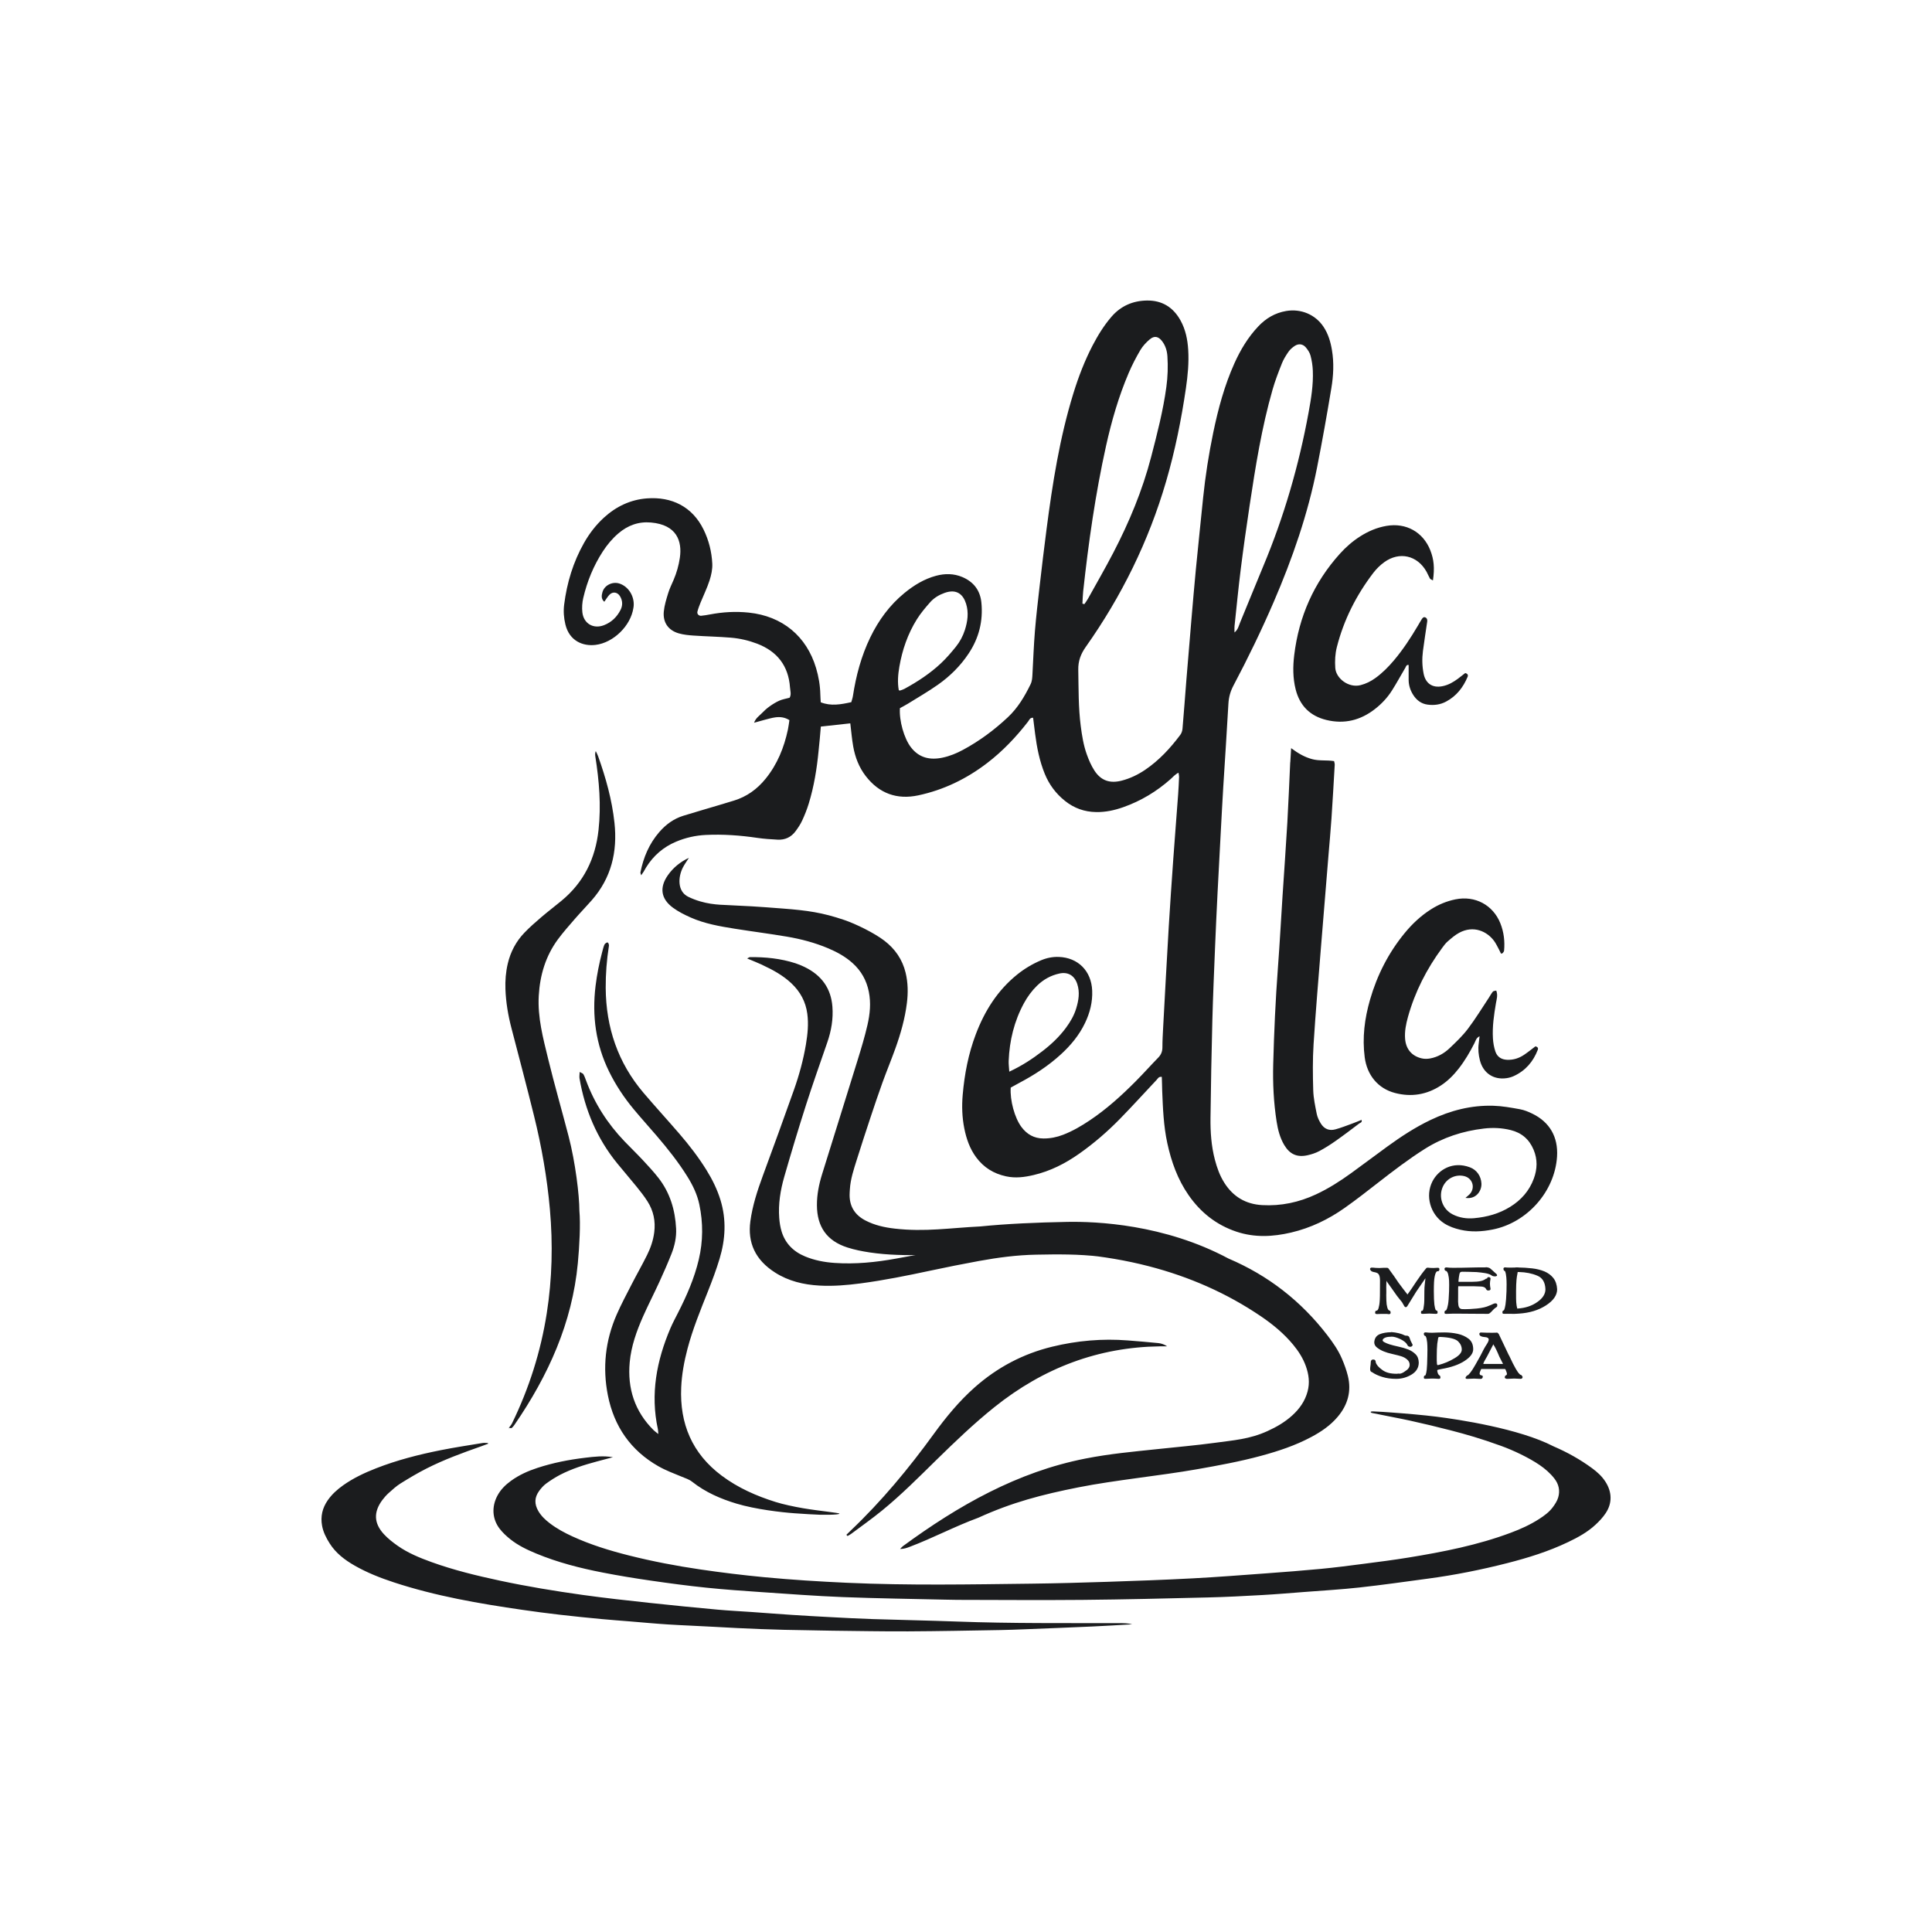 <?xml version="1.0" encoding="UTF-8"?>
<svg id="Capa_1" data-name="Capa 1" xmlns="http://www.w3.org/2000/svg" viewBox="0 0 800 800">
  <defs>
    <style>
      .cls-1 {
        fill: #1b1c1e;
      }
    </style>
  </defs>
  <path class="cls-1" d="M606.79,496.04c.92-.83,1.57-1.27,2.04-1.86,2.09-2.67,.79-6.35-2.49-7.17-3.59-.89-7.3,.92-8.87,4.33-1.96,4.24-.2,9.35,4.05,11.51,2.77,1.41,5.79,1.86,8.87,1.58,5.32-.48,10.39-1.87,14.97-4.72,4.51-2.8,7.88-6.59,9.74-11.63,1.48-4,1.61-7.99-.06-11.98-1.81-4.33-4.95-7.05-9.52-8.17-3.65-.9-7.35-1.06-11.03-.63-8.77,1.02-16.98,3.69-24.5,8.43-6.72,4.24-13.01,9.06-19.27,13.93-4.59,3.57-9.17,7.16-13.92,10.51-6.74,4.76-14.09,8.3-22.18,10.2-7.59,1.78-15.14,2.15-22.66-.37-8.32-2.79-14.83-7.97-19.8-15.13-4.52-6.51-7.13-13.81-8.8-21.5-1.55-7.15-1.83-14.41-2.12-21.67-.08-1.95-.06-3.9-.16-5.79-1.29-.19-1.61,.67-2.11,1.2-5.08,5.39-10.04,10.89-15.22,16.18-5.18,5.3-10.79,10.14-16.86,14.42-5.77,4.07-11.98,7.23-18.9,8.85-3.75,.88-7.47,1.38-11.37,.54-5.17-1.11-9.29-3.67-12.41-7.88-2.65-3.58-4.06-7.68-4.92-12-.91-4.58-1.06-9.21-.66-13.83,.74-8.59,2.35-17.01,5.42-25.1,3.67-9.69,9.01-18.21,17.18-24.78,3.01-2.42,6.29-4.37,9.84-5.87,2.34-.99,4.8-1.49,7.34-1.4,8.01,.28,13.5,5.82,13.84,13.94,.2,4.72-.93,9.17-2.96,13.41-2.43,5.09-5.97,9.33-10.11,13.1-5.11,4.66-10.86,8.4-16.96,11.63-1.27,.68-2.53,1.38-3.7,2.03-.37,5.26,1.63,12.54,4.42,16.29,2.27,3.05,5.23,4.76,9.11,4.78,2.81,.02,5.49-.51,8.12-1.52,3.98-1.53,7.61-3.66,11.13-6.02,6.95-4.66,13.12-10.25,19-16.17,3.17-3.19,6.16-6.55,9.3-9.77,1.18-1.22,1.73-2.54,1.73-4.25,0-2.77,.16-5.55,.31-8.32,.75-13.86,1.49-27.72,2.31-41.57,.56-9.37,1.22-18.73,1.88-28.09,.64-8.97,1.36-17.92,2.02-26.89,.17-2.37,.28-4.75,.38-7.13,.02-.47-.12-.94-.24-1.73-1.47,.74-2.29,1.78-3.24,2.62-5.8,5.15-12.32,9.08-19.64,11.66-3.63,1.28-7.33,2.09-11.24,2.02-4.82-.08-9.07-1.6-12.81-4.57-3.81-3.02-6.63-6.79-8.46-11.3-2.16-5.3-3.25-10.87-3.98-16.52-.29-2.22-.56-4.45-.83-6.65-1.34-.13-1.61,.97-2.13,1.63-4.97,6.4-10.51,12.23-16.96,17.16-8.52,6.51-17.98,11.1-28.47,13.33-8.82,1.88-16.18-.78-21.74-7.98-2.81-3.63-4.41-7.83-5.2-12.3-.55-3.11-.8-6.27-1.2-9.54-3.95,.43-7.93,.87-12.2,1.34-.14,1.63-.27,3.31-.43,4.99-.16,1.71-.34,3.42-.51,5.13-.71,7.38-1.89,14.68-4.07,21.78-.73,2.39-1.67,4.73-2.72,7.01-.71,1.55-1.69,2.99-2.7,4.37-1.85,2.53-4.42,3.73-7.55,3.54-2.77-.16-5.55-.32-8.29-.73-7.08-1.05-14.19-1.56-21.34-1.22-4.25,.2-8.37,1.13-12.3,2.78-5.28,2.22-9.42,5.79-12.44,10.66-.35,.56-.64,1.15-.99,1.72-.27,.44-.57,.85-1.04,1.54-.17-.58-.37-.91-.32-1.18,1.23-6.19,3.59-11.84,7.78-16.68,2.75-3.18,6-5.56,10.03-6.8,5.04-1.55,10.11-3.01,15.16-4.52,1.9-.57,3.78-1.15,5.68-1.72,5.36-1.62,9.68-4.75,13.18-9.07,4.86-5.99,7.65-12.91,9.24-20.38,.27-1.27,.41-2.56,.62-3.88-1.91-1.22-3.86-1.42-5.83-1.16-1.56,.21-3.08,.68-4.61,1.07-1.25,.32-2.49,.69-4.19,1.16,.73-2.01,2.13-2.82,3.15-3.89,1-1.05,2.09-2.04,3.27-2.88,1.28-.91,2.64-1.76,4.07-2.39,1.3-.57,2.75-.79,4.22-1.19,.79-1.38,.26-2.84,.17-4.24-.64-8.99-5.32-14.98-13.66-18.16-3.47-1.32-7.09-2.16-10.78-2.47-5.13-.43-10.29-.52-15.43-.87-2.09-.14-4.23-.35-6.24-.93-4.28-1.25-6.57-4.49-6.16-8.97,.24-2.59,1.05-5.16,1.82-7.67,.57-1.89,1.47-3.67,2.25-5.5,1.25-2.93,2.12-5.98,2.58-9.13,1.01-6.89-1.25-13.68-11.95-14.62-5.18-.46-9.61,1.18-13.51,4.51-2.54,2.17-4.64,4.71-6.45,7.49-3.85,5.93-6.49,12.4-8.09,19.27-.44,1.9-.58,3.96-.37,5.89,.51,4.7,4.57,7.06,8.97,5.35,3.09-1.2,5.35-3.39,6.84-6.31,.95-1.87,.9-3.83-.22-5.68-1.02-1.69-2.96-2.04-4.34-.64-.81,.82-1.39,1.87-2.16,2.94-1.39-1.2-1.14-2.67-.76-4.01,.8-2.83,4.13-4.46,6.98-3.55,3.73,1.19,6.26,5.16,5.94,9.31-.02,.26-.07,.52-.11,.78-1.1,7.42-8.25,14.43-15.69,15.33-5.17,.62-10.8-1.58-12.47-8.46-.67-2.74-.86-5.51-.51-8.27,1.14-9,3.72-17.55,8.21-25.48,2.23-3.94,4.96-7.49,8.31-10.54,5.05-4.6,10.97-7.41,17.77-7.92,10.24-.77,18.77,3.41,23.42,12.88,2.19,4.46,3.37,9.21,3.62,14.11,.12,2.31-.41,4.76-1.13,6.99-1.01,3.13-2.48,6.11-3.72,9.16-.49,1.22-.97,2.45-1.3,3.72-.26,1,.57,1.85,1.6,1.74,1.18-.12,2.36-.31,3.52-.53,5.35-1.03,10.72-1.34,16.16-.77,13.93,1.46,23.9,9.77,27.84,22.93,1.06,3.55,1.69,7.2,1.77,10.93,.02,1.05,.11,2.09,.17,3.27,4.23,1.67,8.33,.9,12.65-.05,.23-.85,.55-1.7,.68-2.57,1.28-8.4,3.46-16.54,7.17-24.22,3.44-7.11,8.01-13.37,14.15-18.4,3.92-3.21,8.18-5.83,13.12-7.15,3.66-.98,7.35-.96,10.88,.54,4.63,1.97,7.37,5.49,7.87,10.55,.76,7.65-1.01,14.69-5.27,21.1-3.41,5.14-7.73,9.41-12.73,12.93-3.99,2.81-8.23,5.25-12.38,7.83-1.11,.69-2.29,1.28-3.35,1.87-.37,5.16,1.71,12.51,4.55,16.2,3.39,4.42,7.94,5.39,13.12,4.29,2.99-.63,5.8-1.79,8.48-3.24,6.79-3.66,12.93-8.22,18.55-13.49,4.12-3.86,6.94-8.62,9.39-13.64,.67-1.37,.71-2.79,.79-4.24,.32-5.94,.54-11.89,1.02-17.81,.51-6.19,1.23-12.36,1.94-18.53,.91-7.88,1.84-15.75,2.87-23.61,2.47-19.01,5.44-37.92,11.12-56.3,2.11-6.83,4.66-13.48,7.96-19.83,2.21-4.23,4.7-8.28,7.83-11.9,3.86-4.46,8.85-6.61,14.67-6.69,6.26-.09,10.88,2.8,13.89,8.23,2.09,3.77,2.93,7.9,3.19,12.17,.33,5.31-.17,10.57-.93,15.81-1.91,13.08-4.52,26.02-8.23,38.73-7.21,24.72-18.42,47.5-33.26,68.49-2.09,2.96-3.17,5.87-3.1,9.47,.15,7.8,.02,15.6,1.03,23.36,.51,3.94,1.14,7.86,2.47,11.6,.83,2.35,1.84,4.7,3.19,6.78,2.73,4.21,6.46,5.43,11.35,4.15,3.48-.91,6.68-2.46,9.66-4.47,5.76-3.91,10.41-8.94,14.55-14.48,.52-.69,.83-1.66,.91-2.53,.58-6.72,1.06-13.44,1.6-20.16,.68-8.43,1.39-16.86,2.11-25.29,.59-6.85,1.16-13.7,1.82-20.54,.96-9.86,2-19.72,3-29.58,.93-9.08,2.34-18.08,4.19-27.01,2.04-9.85,4.64-19.53,8.78-28.74,2.51-5.58,5.62-10.77,9.85-15.25,3.18-3.37,6.93-5.61,11.56-6.4,6.1-1.04,12.1,1.43,15.5,6.57,1.93,2.92,2.9,6.19,3.47,9.61,.89,5.29,.62,10.59-.25,15.8-1.81,10.94-3.76,21.87-5.9,32.75-3.79,19.27-10.19,37.71-17.95,55.71-5.08,11.77-10.67,23.3-16.67,34.63-1.27,2.4-1.95,4.8-2.1,7.52-.63,11.48-1.43,22.96-2.13,34.43-.37,6.07-.68,12.14-1.01,18.22-.46,8.58-.93,17.16-1.36,25.74-.37,7.39-.72,14.79-1.02,22.19-.41,10.17-.86,20.34-1.13,30.52-.35,13.48-.61,26.96-.77,40.45-.07,5.82,.33,11.62,1.82,17.3,.88,3.34,2.02,6.56,3.88,9.5,3.64,5.78,8.85,8.9,15.69,9.29,7.82,.44,15.23-1.15,22.29-4.44,5.17-2.41,9.96-5.46,14.57-8.8,5.03-3.64,9.99-7.39,15.01-11.04,5.67-4.12,11.52-7.95,17.87-10.98,8.24-3.94,16.88-6.16,26.02-5.88,3.67,.11,7.34,.78,10.97,1.44,1.79,.32,3.55,1.05,5.2,1.86,7.09,3.46,10.69,9.59,10.18,17.73-.92,14.52-12.42,27.41-26.68,30.22-4.46,.88-8.89,1.13-13.37,.09-2.34-.54-4.57-1.31-6.6-2.59-5.85-3.7-8.01-11.42-4.96-17.41,2.46-4.84,8.4-8.52,15.53-5.85,2.89,1.08,4.61,3.7,4.77,6.69,.15,3.06-2.22,6.69-6.67,5.96Zm-158.57-246.08c.27,.07,.54,.13,.8,.2,.49-.74,1.04-1.44,1.47-2.21,3.52-6.35,7.16-12.64,10.51-19.08,6.59-12.68,12.06-25.81,15.67-39.69,2.49-9.59,4.97-19.16,6.3-29,.57-4.2,.71-8.42,.43-12.65-.15-2.29-.8-4.42-2.2-6.26-1.53-1.99-3.2-2.36-5.09-.77-1.49,1.25-2.9,2.76-3.89,4.42-1.81,3.06-3.45,6.24-4.85,9.51-4.16,9.74-7.09,19.89-9.38,30.21-4.41,19.87-7.26,40-9.47,60.22-.18,1.69-.21,3.4-.31,5.09Zm62.96,11.94c1.5-1.26,1.75-2.74,2.28-4.02,3.24-7.8,6.37-15.64,9.63-23.43,8.6-20.53,14.76-41.79,18.77-63.66,1.05-5.71,1.99-11.47,1.75-17.31-.08-2.09-.41-4.21-.95-6.23-.32-1.22-1.11-2.4-1.94-3.39-1.24-1.47-3.02-1.68-4.62-.61-.97,.64-1.91,1.46-2.57,2.41-1.05,1.51-2.04,3.11-2.72,4.81-1.41,3.55-2.8,7.13-3.85,10.8-4.53,15.77-7.09,31.94-9.53,48.12-1.32,8.74-2.56,17.5-3.66,26.28-.99,7.86-1.74,15.75-2.58,23.62-.08,.73-.01,1.48-.01,2.61Zm-93.27,181.86c5.33-2.49,9.61-5.32,13.69-8.46,3.68-2.83,7.04-5.98,9.81-9.74,1.81-2.46,3.34-5.07,4.23-8.02,1.01-3.33,1.56-6.69,.42-10.12-1.15-3.47-3.83-5.08-7.36-4.31-3.57,.77-6.65,2.48-9.27,5.03-2.2,2.14-3.98,4.59-5.44,7.27-4.04,7.45-5.99,15.47-6.32,23.9-.05,1.27,.13,2.55,.25,4.45Zm-45.73-157.95c.26,.07,.41,.16,.51,.12,.61-.21,1.25-.38,1.81-.69,5.47-2.98,10.66-6.39,15.2-10.66,2.2-2.07,4.19-4.4,6.09-6.75,1.66-2.06,2.92-4.4,3.74-6.94,1.14-3.59,1.65-7.21,.5-10.9-1.17-3.74-3.79-6.3-8.88-4.49-2.28,.81-4.35,2.04-5.94,3.82-2.01,2.26-3.99,4.61-5.58,7.16-3.74,6-6.02,12.62-7.22,19.57-.56,3.22-.83,6.52-.24,9.76Zm-95.65,76.63c-3.54,5.06-2.88,9.76,2.15,13.44,2.21,1.62,4.73,2.89,7.25,4.01,5.84,2.6,12.1,3.68,18.36,4.68,7.17,1.14,14.38,2.06,21.53,3.27,5.86,.99,11.61,2.51,17.11,4.83,3.67,1.55,7.14,3.45,10.12,6.14,3.55,3.2,5.76,7.11,6.71,11.84,.94,4.67,.47,9.26-.56,13.76-1.12,4.88-2.58,9.7-4.06,14.49-4.87,15.77-9.83,31.51-14.72,47.28-1.3,4.18-2.17,8.45-2.15,12.85,.03,8.98,4.14,14.81,12.63,17.53,3,.96,6.14,1.58,9.26,2.05,7.47,1.11,15.02,1.23,22.55,1.02,9.78-.28,19.55-.83,29.32-1.06,11.63-.27,23.25-.32,34.87,.79,9.75,.93,19.37,2.51,28.84,4.97,16.63,4.31,32.18,11.08,46.42,20.75,4.94,3.36,9.52,7.14,13.34,11.77,2.2,2.67,4.05,5.55,5.22,8.83,1.23,3.43,1.69,6.88,.72,10.5-1.07,3.99-3.32,7.16-6.3,9.88-3.05,2.79-6.59,4.84-10.34,6.54-7.4,3.36-13.98,3.77-21.98,4.87-6.93,.95-16.55,1.83-23.51,2.57-10.25,1.08-19.76,1.93-29.88,3.92-28.11,5.52-52.57,19.41-75.57,36.28-.43,.32-.77,.77-1.15,1.16,1.5,0,2.72-.41,3.93-.87,9.75-3.69,18.69-8.48,28.47-12.07,13.96-6.37,26.41-9.61,41.58-12.61,15.01-2.97,33.74-4.79,48.81-7.44,8.97-1.58,17.92-3.21,26.72-5.6,7.15-1.94,14.16-4.26,20.72-7.76,4.11-2.19,7.93-4.78,10.96-8.37,4.2-4.96,5.79-10.63,4.21-17-.6-2.42-1.47-4.79-2.46-7.09-1.52-3.54-3.72-6.69-6.06-9.74-10.87-14.12-24.46-24.72-40.89-31.71-26.58-14.22-54.75-15.42-66.9-15.18-12.73,.24-24.94,.78-35.84,1.88-12.56,.61-22.94,2.34-35.47,.9-4.21-.48-8.34-1.39-12.14-3.37-4.23-2.2-6.54-5.64-6.55-10.5,0-.79,.06-1.58,.11-2.37,.25-4.27,1.61-8.29,2.88-12.32,1.82-5.79,3.7-11.57,5.62-17.33,1.62-4.88,3.26-9.77,5.01-14.61,1.71-4.72,3.63-9.36,5.33-14.08,2.19-6.1,3.96-12.32,4.77-18.78,.53-4.24,.48-8.45-.53-12.61-1.33-5.48-4.35-9.85-8.82-13.27-4.14-3.17-11.75-6.92-16.65-8.58-9.04-3.06-15.17-3.92-25.35-4.71-11.64-.91-14.81-1.05-23.14-1.44-3.32-.15-9.37-.21-15.98-3.4-4.72-2.27-4.25-8.32-2.3-12.13,.72-1.4,1.66-2.69,2.51-4.03-3.57,1.67-6.51,4.06-8.73,7.23Zm-34.21,241.18c-6.71,.79-13.32,2.09-19.77,4.2-3.87,1.26-7.61,2.92-10.99,5.38-2.26,1.64-4.25,3.58-5.62,6.17-2.42,4.58-2.13,9.65,.99,13.69,1.24,1.6,2.76,3.01,4.32,4.26,3.27,2.62,6.97,4.38,10.75,5.95,8.94,3.71,18.23,6.07,27.62,7.9,6.62,1.29,13.28,2.38,19.94,3.34,7.64,1.11,15.3,2.13,22.98,2.92,7.56,.78,15.14,1.31,22.72,1.83,11.25,.76,22.5,1.62,33.76,2.06,14.08,.55,28.18,.73,42.27,1.06,1.72,.04,3.43,.09,5.15,.09,17.28,.02,34.56,.17,51.85,.01,17.28-.16,34.56-.59,51.84-1.01,7.47-.18,14.94-.57,22.41-.99,5.87-.33,11.74-.83,17.6-1.28,7.57-.59,15.16-1.02,22.72-1.85,9.5-1.04,18.97-2.4,28.44-3.67,11.06-1.48,22-3.66,32.84-6.43,8.58-2.19,17.04-4.82,25.13-8.68,4.04-1.93,8-4.07,11.37-7.19,1.57-1.45,3.09-3.06,4.28-4.87,2.73-4.15,2.58-8.71-.12-12.93-1.49-2.33-3.46-4.09-5.6-5.66-4.98-3.65-10.31-6.61-15.9-9.01-14.33-7.43-39.61-11.17-48.36-12.28-5.4-.68-12.94-1.33-18.69-1.74-2.57-.19-5.11-.37-7.68-.46-.3-.01-.99,0-1,.26,0,.26,.51,.4,.73,.43,6,1.24,10.26,1.98,15.33,3.08,5.14,1.12,12.17,2.8,17.14,4.1,6.31,1.65,12.25,3.31,20.85,6.43,5,1.81,11.42,4.84,15.9,7.9,2.29,1.57,4.39,3.38,6.14,5.63,1.79,2.3,2.39,4.97,1.56,7.79-.43,1.46-1.33,2.83-2.23,4.05-1.55,2.08-3.61,3.56-5.72,4.92-3.7,2.37-7.64,4.15-11.7,5.66-13.7,5.13-27.9,7.9-42.18,10.24-6.29,1.03-12.62,1.83-18.93,2.65-5.83,.76-11.67,1.51-17.53,2.07-7.44,.71-14.9,1.28-22.35,1.83-10.27,.75-20.53,1.56-30.81,2.1-11.75,.62-23.51,1.04-35.27,1.43-10.41,.34-20.83,.63-31.25,.76-25.49,.31-50.98,.79-76.47-.36-11.51-.52-23-1.24-34.48-2.33-8.78-.84-17.54-1.91-26.27-3.19-9.95-1.46-19.82-3.34-29.6-5.8-7.98-2.01-15.87-4.43-23.43-7.9-3.27-1.5-6.45-3.21-9.36-5.44-1.81-1.38-3.48-2.94-4.69-4.98-1.75-2.98-1.68-5.69,.33-8.44,.83-1.13,1.79-2.22,2.89-3.02,1.82-1.33,3.73-2.55,5.7-3.58,4.87-2.53,10.04-4.15,15.27-5.55,2.22-.59,4.44-1.18,6.66-1.77-3.96-.69-7.72-.23-11.49,.22Zm-2.36-157.11c2.23,13.01,7.19,24.82,15.54,35.12,2.67,3.28,5.45,6.47,8.11,9.76,1.58,1.95,3.14,3.93,4.48,6.04,2.51,3.92,3.41,8.23,2.81,12.89-.43,3.33-1.51,6.44-2.98,9.4-1.99,4.02-4.23,7.92-6.28,11.92-2.17,4.23-4.42,8.43-6.32,12.78-4.68,10.72-5.88,21.91-3.61,33.36,2.56,12.88,9.45,22.84,20.93,29.37,3.08,1.75,6.45,3,9.74,4.36,1.46,.6,2.95,1.05,4.23,2.06,5.47,4.32,11.74,7.06,18.37,9.05,7.89,2.37,18.58,3.6,23.97,3.99,3.21,.24,9.21,.59,10.32,.6,1.41,.02,7.88,.14,8.33-.43,.15-.35-8.28-1.1-15.03-2.25-3.77-.64-8.39-1.64-11.41-2.59-7.98-2.5-15.56-5.84-22.31-10.89-12.24-9.14-17.45-21.53-16.78-36.55,.24-5.42,1.22-10.74,2.61-16.01,2.16-8.2,5.38-16.01,8.5-23.87,1.75-4.41,3.42-8.87,4.79-13.42,2.41-8,2.86-16.11,.39-24.22-1.36-4.45-3.4-8.59-5.85-12.53-3.29-5.29-7.08-10.21-11.14-14.92-4.92-5.71-10.01-11.27-14.89-17-10.64-12.5-15.55-27.09-15.67-43.42-.04-5.84,.42-11.62,1.32-17.37,.13-.81-.35-1.67-.8-1.47-.43,.18-.91,.55-1.08,.95-.4,.97-.64,2.01-.91,3.03-1.22,4.6-2.15,9.25-2.73,13.99-1.51,12.37,.07,24.23,5.61,35.49,2.76,5.61,6.19,10.77,10.17,15.56,3.12,3.76,6.41,7.38,9.59,11.1,4.56,5.33,8.92,10.81,12.63,16.77,2.25,3.61,4.09,7.4,4.97,11.59,1.6,7.61,1.56,15.21-.23,22.8-1.83,7.77-5.01,15.01-8.62,22.09-1.08,2.12-2.21,4.22-3.14,6.4-5.71,13.42-8.35,27.24-5.17,41.77,.1,.45,.09,.92,.18,1.98-.97-.78-1.5-1.13-1.94-1.57-7.85-7.78-10.91-17.31-9.91-28.15,.61-6.63,2.84-12.89,5.52-18.94,2.14-4.83,4.57-9.53,6.77-14.33,1.76-3.84,3.46-7.71,5.01-11.63,1.32-3.34,2.09-6.88,1.91-10.46-.39-7.68-2.53-14.85-7.33-20.99-2.03-2.6-4.29-5.02-6.54-7.44-2.44-2.61-5.01-5.08-7.48-7.66-7.04-7.34-12.43-15.73-15.97-25.29-.32-.86-.63-1.75-1.09-2.54-.2-.35-.77-.48-1.52-.91-.04,1.16-.19,1.92-.06,2.64Zm-37.96,151c-.76,0-1.54-.11-2.27,.02-5.72,.94-11.46,1.81-17.14,2.94-9.18,1.82-18.23,4.14-26.93,7.55-4.78,1.87-9.4,4.05-13.57,7.01-2.46,1.75-4.67,3.73-6.38,6.2-2.23,3.21-3.04,6.69-2.35,10.51,.48,2.68,1.69,5.05,3.14,7.34,2.54,4.03,6.24,6.85,10.37,9.21,5.13,2.93,10.62,5.09,16.25,6.94,17.31,5.68,35.22,8.77,53.24,11.38,5.09,.74,10.19,1.41,15.3,2,5.77,.67,11.55,1.25,17.33,1.8,4.07,.39,8.16,.67,12.24,1.01,5.13,.42,10.26,.91,15.4,1.23,6.33,.4,12.67,.61,19,.98,12.93,.75,25.87,1.28,38.83,1.42,3.44,.04,6.87,.16,10.31,.19,10.44,.11,20.89,.32,31.33,.27,12.69-.06,25.38-.33,38.07-.54,3.44-.06,6.87-.19,10.31-.33,9.24-.37,18.49-.72,27.73-1.14,5.54-.25,11.07-.6,16.6-.91-1.79-.48-3.58-.48-5.36-.48-22.34-.05-44.69,.17-67.02-.66-11.76-.43-23.52-.65-35.28-1.03-5.81-.19-11.62-.5-17.43-.81-5.28-.27-10.56-.58-15.83-.92-5.54-.36-11.07-.8-16.6-1.19-4.74-.33-9.5-.56-14.23-.99-9.33-.86-18.67-1.77-27.98-2.78-9.31-1.01-18.63-2.02-27.91-3.32-11.49-1.61-22.94-3.49-34.28-5.92-9.53-2.04-18.99-4.34-28.15-7.64-4.95-1.79-9.82-3.78-14.11-6.8-2.01-1.42-3.99-2.97-5.64-4.75-4.22-4.56-4.36-9.24-.64-14.21,.77-1.03,1.64-2.01,2.6-2.87,1.55-1.38,3.09-2.82,4.85-3.92,3.54-2.21,7.14-4.36,10.87-6.25,7.25-3.67,14.9-6.47,22.59-9.17,.96-.34,1.9-.7,2.86-1.06l-.1-.33Zm332.25-281.86c-.4,8.31-.71,16.63-1.19,24.94-.59,10.15-1.33,20.3-1.99,30.44-.64,9.89-1.17,19.78-1.91,29.66-1,13.31-1.6,26.64-1.95,39.97-.21,7.93,.18,15.85,1.4,23.7,.53,3.4,1.37,6.73,3.15,9.74,2.29,3.85,5.31,5.23,9.68,4.26,1.65-.37,3.33-.91,4.82-1.7,2.32-1.23,4.56-2.65,6.72-4.17,3.35-2.35,6.61-4.83,9.87-7.3,.4-.3,1.3-.37,.94-1.47-1.38,.55-2.71,1.11-4.05,1.6-2.23,.81-4.44,1.68-6.72,2.31-2.6,.72-4.69-.12-6.11-2.43-.75-1.22-1.4-2.59-1.68-3.98-.64-3.23-1.35-6.5-1.45-9.77-.19-6.33-.26-12.7,.14-19.01,.85-13.44,2-26.87,3.07-40.29,1.02-12.77,2.08-25.53,3.13-38.3,.41-5,.88-10,1.22-15.01,.5-7.38,.91-14.77,1.34-22.15,.03-.49-.16-.98-.26-1.53-3.14-.52-6.17,0-9.15-.83-3-.83-5.59-2.26-8.64-4.54-.15,2.48-.27,4.17-.35,5.86ZM210.74,591.22c.38,.04,.89,.26,1.11,.09,.51-.39,.92-.94,1.29-1.48,13.88-20.24,23.79-42.02,26.13-66.79,.67-7.13,1.15-16.12,.64-21.72,0-6.34-1.65-20-4.45-30.76-2.59-9.97-6.02-21.95-8.45-31.96-2.13-8.76-4.44-17.26-3.92-26.31,.49-8.49,2.83-16.4,7.92-23.31,2.19-2.97,4.66-5.74,7.08-8.54,2.25-2.59,4.65-5.06,6.92-7.64,8.11-9.23,10.72-20.08,9.43-32.08-1.02-9.52-3.59-18.66-6.79-27.63-.26-.72-.64-1.39-.96-2.08-.33,.84-.28,1.56-.17,2.27,1.58,10.08,2.44,20.16,1.32,30.4-1.3,11.89-6.15,21.75-15.41,29.37-2.75,2.27-5.6,4.43-8.31,6.75-2.41,2.06-4.8,4.15-6.99,6.44-3.45,3.59-5.72,7.88-6.87,12.76-.83,3.5-1.1,7.04-.97,10.62,.2,5.44,1.1,10.76,2.47,16.03,3.16,12.14,6.37,24.27,9.38,36.44,3.14,12.71,5.4,25.6,6.56,38.64,1.27,14.41,.95,28.77-1.3,43.09-2.5,15.91-7.33,31.07-14.37,45.54-.33,.68-.88,1.26-1.33,1.89l.04-.02Zm104.94-191.64c4.37,2.01,8.52,4.31,11.95,7.52,3.79,3.55,5.99,7.73,6.65,12.63,.58,4.28,.14,8.51-.56,12.72-1.07,6.38-2.78,12.65-4.95,18.8-4.22,11.93-8.57,23.83-12.94,35.72-2.25,6.13-4.26,12.31-5.12,18.74-1.19,8.86,2.01,16,10.26,21.24,5.51,3.51,11.71,5.01,18.33,5.38,5.73,.32,11.43-.17,17.08-.91,9.67-1.28,19.21-3.21,28.72-5.24,6.73-1.44,13.48-2.79,20.26-4.03,7.89-1.44,15.68-2.47,23.7-2.62,8.83-.16,17.49-.29,26.76,.84,.54,0,1.09,.15,1.63,.11,.54-.04,1.23,.32,1.79-.47-.73-.26-1.32-.53-1.94-.67-8.45-1.85-16.99-3.13-25.67-3.89-11.61-1.02-23.11-.35-34.55,1.22-8.71,1.2-17.34,2.91-25.99,4.48-8.43,1.53-16.91,2.4-25.52,1.8-4.22-.29-8.32-1.08-12.19-2.68-5.01-2.07-8.23-5.53-9.7-10.23-.58-1.86-.88-3.82-1.02-5.75-.43-5.76,.49-11.44,2.08-16.99,2.87-10,5.88-19.98,9.06-29.91,2.77-8.65,5.82-17.22,8.78-25.81,1.66-4.82,2.49-9.72,2.1-14.76-.56-7.35-4.29-12.95-11.64-16.47-1.2-.57-2.44-1.09-3.71-1.5-6.09-1.96-12.4-2.6-18.83-2.52-.22,0-.43,.21-1.12,.55,2.4,1.01,4.38,1.78,6.31,2.67Zm306.6-4.97c.2-.31,.5-.63,.53-.97,.35-3.87-.09-7.66-1.53-11.29-3.05-7.64-10.49-11.59-18.58-9.95-3.67,.74-7.05,2.15-10.2,4.16-4.17,2.65-7.72,5.99-10.84,9.79-6.72,8.18-11.42,17.42-14.35,27.57-2.26,7.83-3.28,15.76-2.21,23.9,.97,7.41,5.54,12.93,12.54,14.76,6.73,1.76,13.1,.74,18.96-3.08,2.91-1.9,5.32-4.33,7.45-7.06,2.53-3.25,4.59-6.77,6.46-10.43,.5-.98,.71-2.24,2.15-2.91-.13,1.11-.22,2.02-.35,2.92-.34,2.4-.09,4.77,.5,7.08,1.36,5.27,5.67,8.13,11.04,7.34,1.03-.15,2.08-.45,3.03-.89,4.8-2.22,7.99-5.95,9.88-10.84,.29-.75-.1-1.24-.96-1.45-1.53,1.15-3.06,2.4-4.69,3.5-2.13,1.43-4.46,2.2-7.09,2.08-2.4-.11-4.09-1.27-4.82-3.45-.58-1.72-.9-3.59-1.01-5.41-.29-4.91,.43-9.76,1.25-14.58,.28-1.66,.87-3.32,.12-5.23-.52,.15-1.16,.14-1.41,.45-.66,.81-1.13,1.77-1.72,2.64-2.85,4.29-5.53,8.71-8.64,12.8-2.22,2.92-4.94,5.5-7.62,8.04-2.23,2.11-4.91,3.61-7.97,4.18-1.13,.21-2.39,.23-3.5-.03-4.14-.96-6.56-3.88-6.88-8.13-.24-3.08,.37-6.06,1.18-9,2.9-10.43,7.75-19.91,14.16-28.6,.7-.96,1.42-1.95,2.31-2.71,1.49-1.29,3-2.63,4.72-3.55,6.03-3.26,11.59-.54,14.45,3.32,.78,1.05,1.34,2.27,1.97,3.42,.31,.56,.57,1.15,.94,1.9,.55-.19,.72-.2,.77-.28Zm-30.02-166.76c-3.02-7.59-10.07-11.47-18.11-10.1-3.99,.68-7.58,2.22-10.95,4.37-3.14,2-5.93,4.44-8.41,7.2-10.76,11.96-16.96,26.03-18.88,41.94-.57,4.71-.59,9.51,.59,14.19,1.71,6.78,5.98,11.04,12.75,12.68,7.42,1.8,14.12,.13,20.11-4.55,2.73-2.13,5.09-4.64,6.95-7.55,1.98-3.11,3.74-6.37,5.62-9.55,.29-.5,.39-1.3,1.36-1.12,0,2.11-.03,4.22,0,6.32,.04,2.16,.7,4.17,1.84,5.99,1.39,2.22,3.36,3.75,6.01,4.1,2.66,.35,5.23,.04,7.68-1.27,4.29-2.3,7.06-5.88,8.89-10.26,.27-.65,.04-1.3-.99-1.54-.94,.73-1.95,1.55-2.99,2.32-1.92,1.42-3.93,2.6-6.34,3.1-4.51,.94-7.13-1.4-7.88-5.09-.64-3.16-.71-6.3-.3-9.46,.53-4.06,1.17-8.1,1.76-12.15,.1-.7,0-1.35-.66-1.71-.77-.42-1.23,.12-1.59,.68-.57,.89-1.08,1.81-1.62,2.72-2.96,5.01-6.14,9.87-9.9,14.33-2.31,2.73-4.81,5.26-7.73,7.36-1.85,1.33-3.85,2.32-6.04,2.89-5.01,1.3-10.23-2.8-10.52-7.09-.2-2.94-.07-5.82,.65-8.65,2.87-11.29,8.04-21.48,15.09-30.72,1.27-1.66,2.82-3.19,4.51-4.42,6.3-4.58,13.74-2.86,17.54,3.93,.51,.92,.89,1.92,1.41,2.83,.15,.26,.57,.37,1.24,.77,.75-5.16,.4-8.71-1.1-12.5Zm-241.32,408.18c.5-.29,1.03-.53,1.49-.88,4.27-3.19,8.62-6.26,12.77-9.64,7.94-6.47,15.23-13.81,22.6-21.04,7.72-7.57,15.52-15.04,23.89-21.75,20.45-16.4,43.26-24.89,68.53-25.23,1.03-.01,2.05,0,3.08,0-1.17-.78-2.39-1.21-3.63-1.34-4.2-.43-8.41-.77-12.61-1.1-10.59-.84-21.08,.07-31.43,2.6-11.85,2.89-22.58,8.45-32.07,16.87-6.35,5.63-11.8,12.23-16.88,19.22-10.44,14.4-21.7,27.94-34.37,39.99-.62,.59-1.23,1.19-1.84,1.79,.16,.18,.32,.35,.48,.53Zm-140.23-44.79c.06,.28,.13,.57,.19,.85-.05-.29-.1-.58-.15-.87,0,0-.04,.02-.04,.02Zm357.87-66.34c.51,.06,.86,.1,1.06,.11h.05c.51,.03,.98,.05,1.43,.05h.05c.65-.05,1.25-.08,1.8-.09,.71,0,1.16,0,1.35,.01,.19,0,.31,.03,.36,.08,.2,.09,.35,.24,.44,.44,1.49,2,2.81,3.87,3.95,5.61,1.29,1.75,2.55,3.41,3.78,4.96,0-.02,0-.02-.02-.02-.03,0-.05,.02-.07,.05,1.15-1.6,2.42-3.45,3.78-5.54,1.39-2.08,2.75-3.91,4.09-5.49,.17-.11,.38-.16,.62-.16s.45,.02,.62,.07c.2,.02,.43,.03,.7,.05,.27,.02,.61,.02,1.03,.02,.86-.03,1.45-.06,1.78-.09,.43,0,.65,.2,.65,.6,0,.57-.25,.85-.76,.85l-.09-.02c-.12,0-.26,.1-.42,.3-.29,.35-.53,1.04-.72,2.05-.11,.54-.19,1.27-.24,2.19-.05,.92-.08,2.15-.08,3.67,0,2.52,.08,4.4,.23,5.63,.17,1.12,.33,1.82,.48,2.08,.09,.22,.19,.32,.3,.32,.37,0,.55,.28,.55,.85,0,.2-.05,.34-.16,.43-.11,.08-.32,.13-.62,.13-1.12-.08-2.02-.12-2.68-.12-.6,.02-1.49,.05-2.68,.12-.28,0-.47-.04-.58-.1-.11-.07-.16-.22-.16-.45,0-.52,.17-.78,.51-.78l.07,.02s.07,0,.11,.02c.02,0,.05-.08,.09-.23,.17-.28,.32-.96,.44-2.05,.08-.48,.13-1.17,.15-2.08,.02-.91,.03-2.14,.03-3.69,0-1.05,.06-2.06,.18-3.05,.06-.43,.14-1.09,.23-1.98,0-.12,0-.24,.02-.35,0,.02-.02,.04-.05,.07l-.05-.02v.09c-1.4,2.02-2.63,3.81-3.69,5.38-.63,1.05-1.6,2.62-2.91,4.71l-.81,1.32c-.23,.28-.43,.42-.6,.42-.18,0-.38-.11-.58-.35-.11-.23-.44-.81-.99-1.73-.15-.18-.29-.35-.39-.48-.74-.89-1.29-1.58-1.66-2.08-.83-1.15-1.61-2.25-2.33-3.3-.63-.86-1.25-1.73-1.87-2.61-.09-.25-.16-.37-.21-.37v.23c-.02,.28-.03,.76-.05,1.45-.02,.35-.02,.6-.02,.74v.3c.02,.46,.02,.97,.02,1.52v.92c-.02,.46-.02,.73-.02,.81,0,1.54,.05,2.79,.16,3.76,.17,1.05,.37,1.75,.6,2.1,.18,.29,.34,.44,.46,.44,.38,.03,.58,.35,.58,.95,0,.38-.25,.58-.76,.58-.35-.03-.63-.07-.83-.11h-2.4c-.59,0-1.1,.02-1.55,.07-.34,0-.57-.04-.69-.13-.12-.08-.18-.23-.18-.45,0-.57,.21-.85,.62-.85,.17,0,.33-.11,.48-.32,.23-.31,.44-.99,.62-2.05,.09-.52,.16-1.23,.21-2.12,.05-.89,.07-2.05,.07-3.49v-.83c.02-1,.02-2.17,.02-3.51,0-.54-.03-.98-.08-1.33-.05-.35-.13-.64-.22-.89-.17-.46-.42-.78-.76-.97-.32-.17-.66-.29-1.02-.37-.4-.06-.78-.15-1.13-.28-.42-.15-.72-.48-.92-.99,0-.45,.26-.67,.79-.67l.46,.05Zm46.67-.16h.18c.23,0,.51,.05,.83,.14,.29,.05,.55,.16,.79,.35,.28,.2,.66,.53,1.15,.99,.08,.08,.14,.14,.18,.18,.23,.25,.65,.62,1.25,1.13l.05,.05c.15,.17,.23,.32,.23,.44,0,.23-.08,.35-.25,.35-.14,.09-.31,.14-.51,.14h-.21c-.6,0-1.11-.18-1.52-.53-.57-.35-1.39-.62-2.47-.81-1.11-.18-2.26-.32-3.46-.42l-.51-.02c-1.34-.05-2.32-.08-2.93-.09-.45-.02-.86-.02-1.25-.02-.65-.02-1.06-.02-1.25-.02-.46,0-.76,.08-.9,.25-.17,.25-.28,.47-.32,.67-.08,.31-.15,.74-.23,1.29-.05,.25-.09,.65-.14,1.22-.02,.22-.03,.44-.05,.67,0,.05,.09,.07,.28,.07h5.33c1.42,0,2.61-.1,3.58-.3,.88-.18,1.65-.54,2.31-1.06,.15,.03,.25,.05,.3,.07,.12-.43,.33-.65,.62-.65h.02c.57,0,.85,.22,.85,.65v.07s-.02,.08-.02,.12c-.15,.69-.23,1.32-.23,1.87,0,.59,.08,1.26,.23,2.03l.02,.07v.07c0,.43-.31,.65-.92,.65h-.07c-.4,0-.69-.21-.88-.65-.29-.6-.98-.93-2.05-.99-.75-.05-1.82-.08-3.21-.12h-6.16c-.06,0-.09,.02-.09,.07-.02,.11-.02,.25-.02,.44s0,.32-.02,.42v2.63c-.02,1-.02,1.95-.02,2.84,.03,1.05,.15,1.8,.37,2.26,.26,.52,.72,.8,1.38,.83h.53c.2,.02,.38,.02,.55,.02,1.25,0,2.91-.09,4.98-.28,2.23-.23,3.95-.64,5.15-1.22,.37-.12,.77-.29,1.2-.51,.55-.28,.97-.42,1.25-.42,.55,0,.83,.24,.83,.72,0,.42-.08,.68-.25,.78-.15,.12-.36,.27-.62,.44l-.05,.02c-.25,.18-.43,.35-.55,.48-.43,.42-.79,.79-1.08,1.13-.2,.18-.39,.35-.58,.51-.18,.18-.45,.28-.78,.28-1.26-.02-2.42-.02-3.46-.02-1.75-.02-2.91-.02-3.46-.02-.75-.02-1.58-.02-2.47-.02-1.32-.02-2.15-.02-2.47-.02h-2.68c-.6,0-1.49,.03-2.65,.09-.28,0-.47-.04-.59-.1-.12-.07-.17-.22-.17-.45,0-.57,.18-.85,.55-.85,.09,0,.18-.12,.28-.37,.2-.31,.41-1.01,.62-2.1,.2-1.06,.35-2.91,.44-5.54,0-.29,0-.77,.02-1.43,.02-.48,.02-.85,.02-1.13,0-1.4-.05-2.43-.16-3.09-.15-1.09-.36-1.84-.62-2.24-.18-.31-.35-.47-.48-.49-.4,0-.62-.28-.67-.83,0-.42,.26-.62,.79-.62,.85,.11,1.73,.16,2.65,.16,2.46,0,4.7-.03,6.72-.09,1.95-.06,4.17-.09,6.65-.09,.03-.02,.14-.02,.32-.02Zm10.78,19.29h-.62c-.58,0-1.01,0-1.27-.02-.63,0-1.06,0-1.29,.02-.26,0-.45-.04-.56-.1-.12-.07-.17-.22-.17-.45,0-.57,.18-.85,.53-.85,.06,0,.14-.12,.23-.35,.14-.26,.31-.95,.51-2.08,.18-1.11,.32-2.95,.42-5.52,0-.34,0-.87,.02-1.59,.02-.52,.02-.94,.02-1.25,0-1.11-.04-2.06-.11-2.86-.12-1.15-.25-1.9-.39-2.24-.11-.31-.2-.47-.28-.48-.31-.05-.48-.33-.53-.85,0-.42,.25-.62,.74-.62,.42,.06,.89,.09,1.41,.09h1.43c.25,0,.52,0,.83-.02h.28c.23-.05,.66-.07,1.29-.07,.14,0,.22,.02,.25,.05,1.8,.02,3.7,.14,5.7,.37,1.8,.2,3.48,.62,5.05,1.25,1.51,.65,2.73,1.55,3.67,2.72,.95,1.2,1.48,2.75,1.59,4.66,0,2.48-1.55,4.72-4.66,6.72-3.03,1.95-6.71,3.08-11.03,3.37-.11,.02-.5,.04-1.18,.07-.46,.03-.82,.05-1.06,.05h-.81Zm1.92-14.06c-.11,1.25-.17,2.78-.18,4.62,0,1.49,0,2.55,.01,3.16,0,.62,.03,1.12,.06,1.52,.09,1.09,.22,1.87,.37,2.33,.03,.06,.05,.15,.07,.28,.03-.03,.1-.05,.21-.05,3.18-.21,5.89-1.12,8.12-2.72,2.22-1.55,3.32-3.31,3.32-5.26-.11-2.89-1.24-4.77-3.39-5.63-2.22-.94-4.74-1.44-7.57-1.5h-.53c-.08,.34-.12,.59-.12,.76-.15,.68-.28,1.51-.37,2.49Zm-48.26,24.46c-1.35-.63-2.5-.95-3.44-.95-.26,0-.45,.02-.55,.05-.95,0-1.73,.15-2.33,.46-.57,.28-.85,.62-.85,1.02,0,.28,.27,.55,.81,.81,.45,.25,1.07,.51,1.87,.79,1.12,.35,2.43,.69,3.92,1.01,1.45,.31,2.76,.69,3.95,1.15,1.2,.48,2.22,1.13,3.05,1.96,.86,.82,1.32,1.97,1.36,3.46,0,2.09-.98,3.75-2.93,4.96-1.98,1.2-4.12,1.8-6.39,1.8s-4.11-.27-5.82-.81c-1.69-.52-3.08-1.17-4.18-1.94-.54-.14-.81-.55-.81-1.22,0-.54,.04-1.01,.12-1.41,.08-.51,.12-.96,.12-1.36,0-.85,.35-1.27,1.04-1.27s1.02,.39,1.04,1.18c.28,1.02,1.18,2.06,2.7,3.14,.72,.54,1.56,.94,2.53,1.2s2.11,.39,3.45,.39c.25,0,.61-.04,1.08-.12l-.16,.12c.8,0,1.66-.36,2.59-1.08,1.23-.74,1.85-1.62,1.85-2.65,0-.83-.34-1.55-1.02-2.15-.69-.63-1.56-1.1-2.61-1.41-.71-.22-1.82-.5-3.32-.85-.06-.02-.16-.04-.3-.07-1.29-.28-2.46-.63-3.51-1.06-1.05-.43-1.95-.95-2.72-1.55-.79-.6-1.18-1.34-1.18-2.22,.11-1.65,.86-2.76,2.26-3.35,1.29-.52,2.87-.79,4.73-.81v-.07c2.34,.17,4.26,.65,5.77,1.43,.12,0,.22,.02,.3,.05h.32c.63,0,1.05,.31,1.25,.92,.18,.59,.35,1.02,.49,1.32,.15,.32,.38,.78,.69,1.36,0,.03,.02,.08,.05,.14,.02,.06,.02,.11,.02,.14,0,.14-.08,.29-.25,.46-.15,.18-.38,.28-.69,.28-.63,0-1.05-.28-1.27-.83-.4-.83-1.4-1.64-3-2.42Zm13.32-2.56c1.43-.08,3.11-.12,5.03-.14,1.91,0,3.75,.19,5.54,.58,1.74,.38,3.25,1.06,4.52,2.03,1.28,.98,1.92,2.44,1.92,4.36,0,1.68-1.2,3.29-3.6,4.85-2.32,1.52-5.49,2.63-9.51,3.32-.69,.14-1.18,.25-1.48,.32-.2,.05-.3,.15-.3,.3,0,.02,0,.05,.02,.11v.14c.12,.63,.25,1.04,.37,1.22,.12,.18,.24,.34,.35,.46,.08,.05,.15,.09,.21,.14,.05,.03,.08,.05,.09,.07,.18,.09,.28,.35,.28,.76,0,.2-.05,.34-.16,.43-.11,.08-.3,.13-.58,.13-1.05-.08-1.95-.12-2.7-.12-.51,.02-1.29,.05-2.33,.09l-.37,.02c-.26,0-.45-.04-.56-.1-.12-.07-.17-.22-.17-.45,0-.57,.19-.85,.58-.85,.08,0,.14-.1,.18-.3,.15-.29,.3-.98,.44-2.08,.12-1.2,.21-3.05,.25-5.56,0-.31,0-.81,.02-1.5,.02-.51,.02-.91,.02-1.2,0-1.18-.04-2.18-.11-3-.14-1.15-.29-1.9-.46-2.24-.09-.29-.21-.45-.35-.48-.34-.05-.53-.33-.58-.85,0-.42,.25-.62,.76-.62,.86,.11,1.75,.16,2.68,.16Zm2.7,1.82c-.09,.08-.15,.17-.18,.28-.08,.35-.21,1.18-.39,2.47-.14,1.35-.21,3.05-.21,5.08v1.85c.03,.69,.06,1.19,.09,1.5,.06,.18,.12,.31,.18,.37,.02,.02,.05,.02,.12,.02,.15,0,.27-.02,.35-.05,2.37-.62,4.58-1.55,6.62-2.79,2-1.18,3-2.38,3-3.58,0-1.29-.52-2.45-1.57-3.46-1.12-1.03-3.55-1.62-7.29-1.78-.4,0-.64,.03-.72,.09Zm17.56,13.32c-.4,.8-.6,1.42-.6,1.85,.06,.26,.15,.42,.28,.48,.25,.11,.44,.18,.58,.21,.31,0,.46,.17,.46,.51,0,.2-.05,.36-.14,.49-.12,.28-.4,.42-.83,.42-1.05-.08-1.92-.12-2.61-.12-.49,.02-1.27,.05-2.33,.09-.09,0-.25,0-.46,.02-.26,0-.45-.03-.58-.09s-.18-.18-.18-.35c0-.14,.04-.26,.12-.37,.31-.45,.55-.67,.74-.67,.11,0,.27-.13,.48-.39,.35-.32,.89-1.01,1.59-2.08,.55-.86,1.62-2.71,3.18-5.54,1.06-2.17,1.92-3.75,2.59-4.73,.6-.91,.9-1.62,.9-2.12-.09-.6-.65-.92-1.69-.97-1.31-.09-2.03-.45-2.17-1.08,0-.02,0-.05-.02-.09-.02-.03-.02-.05-.02-.07,0-.14,.02-.25,.07-.35,.14-.2,.32-.3,.55-.3,.38,.03,1.22,.06,2.52,.09,.8,.02,1.62,.02,2.47,.02,.2,0,.36,0,.48-.02h.58c.26,0,.47-.02,.62-.05,.18,0,.42,.17,.69,.51,.02,.03,.04,.06,.07,.09l4.15,8.72,.12,.16c1.2,2.59,2.13,4.43,2.79,5.54,.6,1.03,1.09,1.72,1.48,2.08,.21,.26,.38,.39,.51,.39,.26,0,.52,.25,.76,.76l.07,.14c0,.12-.06,.28-.18,.48-.11,.18-.3,.28-.58,.28-1.2-.08-2.12-.12-2.75-.12-.55,.02-1.43,.05-2.63,.12-.26,0-.45,0-.58-.02-.38-.09-.61-.25-.67-.46,0-.55,.15-.87,.46-.95,.12-.05,.23-.13,.32-.25,.08-.08,.11-.23,.11-.46-.02-.28-.2-.82-.55-1.64-.06-.18-.17-.28-.32-.3h-9.74s-.08,.05-.11,.14Zm9.07-2.17c0-.11-.02-.19-.05-.25-.26-.55-.48-.98-.65-1.27-.34-.66-.61-1.19-.81-1.59-.92-2.25-1.72-3.88-2.4-4.92-.02-.09-.05-.14-.09-.14-.02,0-.02,.02-.02,.05l-.02,.05c-.25,.45-.65,1.22-1.2,2.33-.62,1.17-1.07,2.04-1.36,2.61-.15,.25-.39,.65-.69,1.2-.03,.05-.1,.17-.21,.37-.18,.31-.39,.73-.6,1.27v.14c-.02,.06-.02,.12-.02,.18,0-.06,0-.09,.02-.09h8.05s.05,.02,.05,.07Z"/>
</svg>